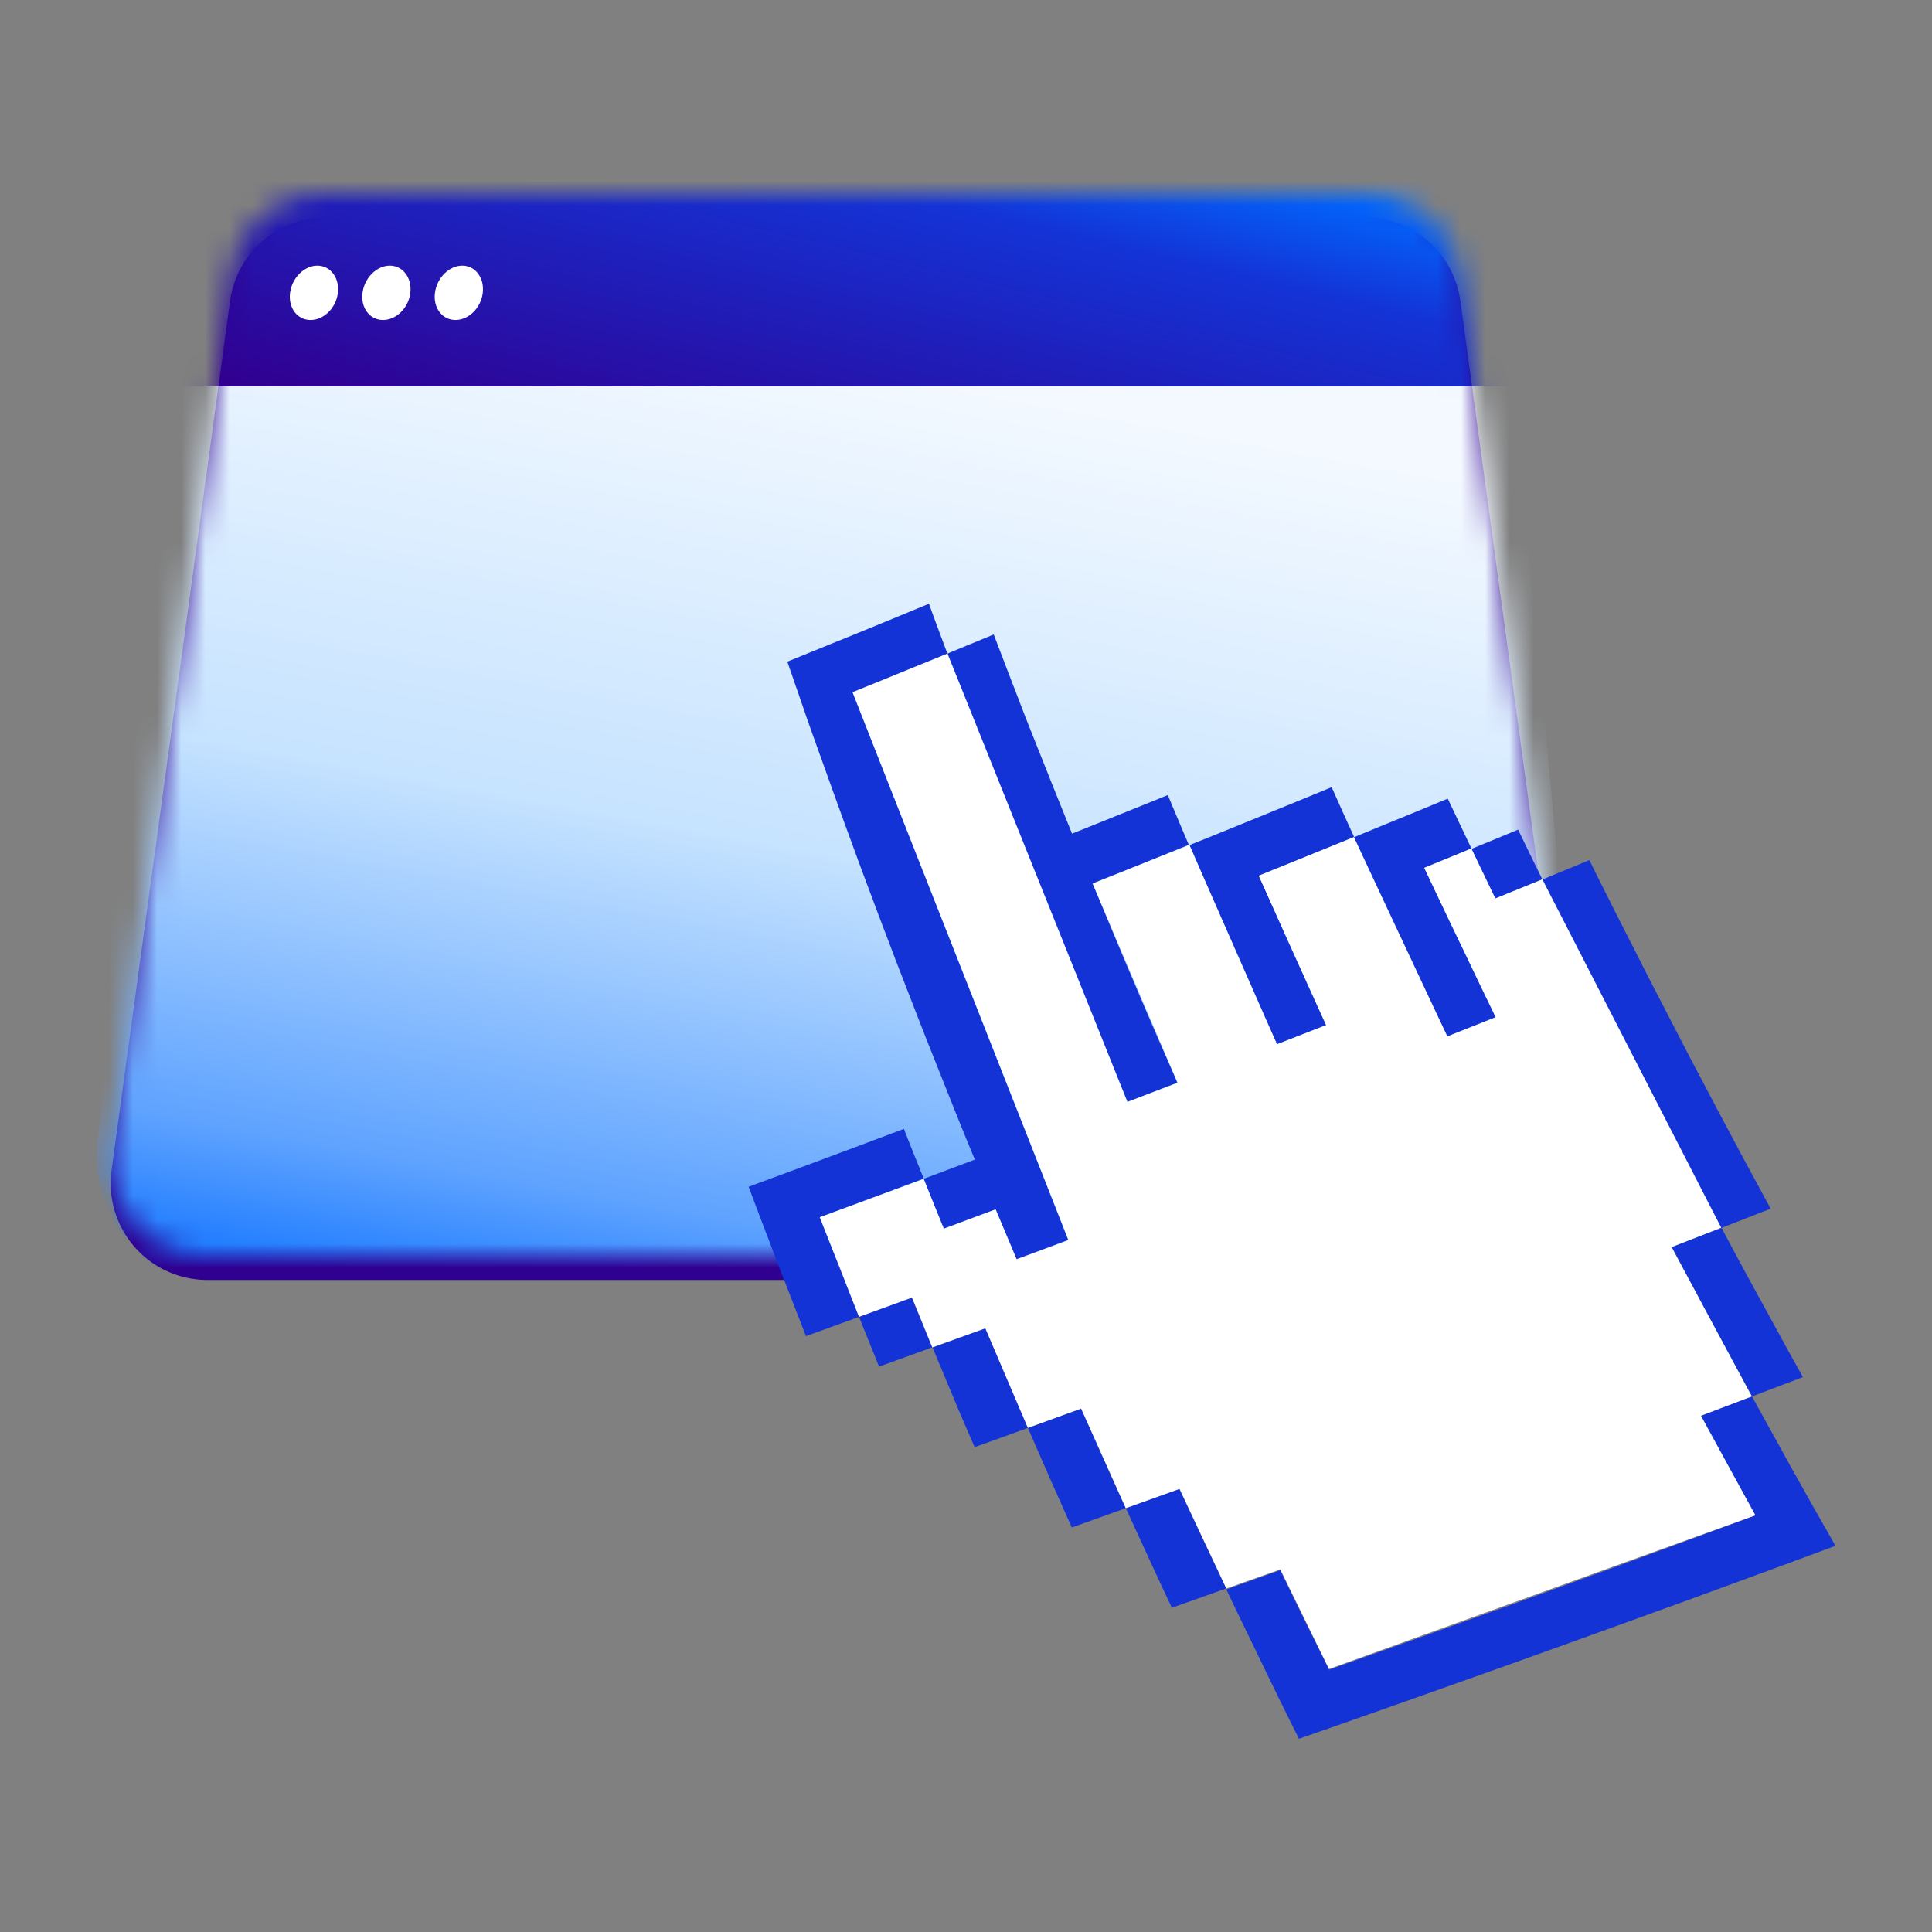 <?xml version="1.0" encoding="utf-8"?>
<svg xmlns="http://www.w3.org/2000/svg" fill="none" height="80" viewBox="0 0 80 80" width="80">
  <rect x="0" y="0" width="80" height="80" fill="#808080" stroke="none"/>
  <path d="M4.62 48.46A4 4 0 0 0 8.581 53h52.835a4 4 0 0 0 3.964-4.54l-4.91-36A4 4 0 0 0 56.509 9H13.492a4 4 0 0 0-3.964 3.46z" fill="#300091"/>
  <mask height="44" id="a" maskUnits="userSpaceOnUse" style="mask-type:alpha" width="62" x="4" y="8">
    <path d="M4.62 47.46A4 4 0 0 0 8.581 52h52.835a4 4 0 0 0 3.964-4.54l-4.91-36A4 4 0 0 0 56.509 8H13.492a4 4 0 0 0-3.964 3.46z" fill="#d9d9d9"/>
  </mask>
  <g mask="url(#a)">
    <path d="M4.047 47.115C3.663 49.82 5.585 53 8.365 53h52.728c2.78 0 4.79-3.18 4.505-5.885-1.045-10.375-1.91-20.74-2.956-31.115H4.047c-1.459 10.375 1.45 20.75 0 31.115" fill="url(#b)"/>
    <path d="M62.942 7H7.488c-.175 1.256-.313 7.744-.488 9h55.942s.13-7.678 0-9" fill="url(#c)"/>
  </g>
  <path d="M12.86 13.25c.553 0 1.059-.503 1.131-1.125S13.684 11 13.141 11s-1.049.503-1.13 1.125.298 1.125.85 1.125m2.999 0c.553 0 1.059-.503 1.131-1.125S16.684 11 16.141 11s-1.049.503-1.13 1.125.298 1.125.85 1.125m2.999 0c.553 0 1.059-.503 1.131-1.125S19.684 11 19.141 11s-1.049.503-1.13 1.125.298 1.125.85 1.125" fill="#fff"/>
  <path d="M41.657 51.11q-.216-.514-.43-1.032c-.712.267-1.425.533-2.147.8-.287-.691-.563-1.372-.84-2.062l1.063-.4 1.063-.4a156 156 0 0 1-.84-2.061q-.208-.516-.41-1.03h-.001l-.41-1.032c-.277-.69-.545-1.372-.812-2.062l-.4-1.031-.4-1.031-.391-1.031a126 126 0 0 1-.391-1.031l-.386-1.03-.385-1.032q-.187-.517-.376-1.03-.19-.515-.376-1.032l-.371-1.03-.37-1.032-.155-.431c-.196-.544-.39-1.084-.578-1.63q-.177-.518-.356-1.032l-.356-1.03.984-.4q.489-.2.984-.4c.442-.177.875-.355 1.308-.532l.65-.267.97-.4.969-.399c.194.543.395 1.08.597 1.62l.165.442-1.959.799c-.652.266-1.305.533-1.968.8.124.342 8.931 22.68 8.931 22.68-.712.267-1.424.533-2.146.8zm21.959-15.205.002.003.247.507q-.966.399-1.948.798c-.336-.69-.663-1.37-.99-2.061a401 401 0 0 0 1.936-.798h.002v-.001c.246.52.498 1.034.75 1.552" fill="#1433d6"/>
  <path d="M33.947 50.404h.002c.722-.267 1.443-.533 2.154-.799l1.073-.4 1.073-.4-.184-.46c-.215-.533-.429-1.064-.636-1.601l-1.063.4-1.064.399c-.712.266-1.424.533-2.146.8-.712.265-1.434.532-2.156.798.257.69.514 1.372.781 2.062a128 128 0 0 0 .791 2.062l.401 1.031.4 1.031 1.103-.4 1.095-.396q.206.515.413 1.026v.002q.209.514.416 1.03l1.103-.399h.002l1.1-.4-.425-1.03q-.21-.514-.425-1.031-1.082.397-2.177.796l-.41-1.028q-.202-.514-.41-1.031-.201-.517-.405-1.03-.205-.514-.406-1.032m5.762 4.996h.002q.543-.2 1.09-.398l.44 1.03a318 318 0 0 0 .886 2.063l.443 1.027c.739-.265 1.468-.53 2.197-.796q.23.518.46 1.031l.46 1.031c.306.69.613 1.371.93 2.062l-.003.001c-.741.266-1.482.532-2.233.798l-.46-1.03-.46-1.032q-.223-.517-.45-1.03-.225-.513-.448-1.029c-.728.266-1.467.53-2.205.796h-.002l-.206-.477c-.227-.528-.454-1.053-.674-1.585l-.43-1.03-.002-.004-.429-1.027zm6.908 7.05 2.225-.8a189 189 0 0 0 1.449 3.094l.49 1.03-2.256.8c-.326-.69-.643-1.371-.96-2.062q-.236-.517-.474-1.031l-.002-.005zm17.248-26.035c.336.69.672 1.37 1.018 2.062q.38.774.77 1.544l.26.517c.345.691.691 1.372 1.047 2.062.259.516.523 1.025.788 1.538l.27.524.535 1.031.534 1.031c.264.513.534 1.02.805 1.53l.283.532.549 1.03.546 1.027q-1.015.398-2.045.794.274.518.55 1.032l.548 1.03h-.01q.276.518.554 1.031.278.514.554 1.031l.564 1.031q.282.514.563 1.031l2.107-.8c-.386-.69-.762-1.37-1.137-2.061l-.564-1.031-.564-1.03c-.375-.69-.74-1.369-1.105-2.058l2.035-.794-.559-1.03-.002-.004-.557-1.028-.549-1.031-.549-1.03-.541-1.028-.004-.007v-.001l-.543-1.027-.534-1.03-.534-1.032-.27-.524q-.4-.768-.788-1.538-.26-.516-.523-1.03h-.001v-.002a129 129 0 0 1-.784-1.547c-.259-.515-.517-1.027-.769-1.545-.643.267-1.285.533-1.938.8zm7.685 24.269c.375.69.751 1.371 1.137 2.062l-1.078.4a507 507 0 0 1-3.254 1.198c-.722.267-1.453.533-2.185.8l-2.196.798c-.732.267-1.474.533-2.216.8l-2.225.799c-.742.266-1.493.532-2.245.799l-2.255.799q-.253-.517-.51-1.031-.255-.514-.509-1.031l-.246-.504-.003-.006q-.38-.774-.75-1.552l-1.116.4h-.002l-1.117.4c.327.69.653 1.37.99 2.061l.499 1.031q.247.514.5 1.031c.335.69.672 1.371 1.018 2.062l2.284-.8c.762-.266 1.514-.532 2.265-.798l2.255-.8 1.123-.399 1.122-.4 2.225-.799 1.108-.4h.002l1.106-.399 1.103-.4 1.102-.399c.732-.266 1.464-.533 2.186-.799l1.088-.4.004-.001A465 465 0 0 0 76 64.009q-.29-.518-.584-1.031-.293-.514-.583-1.031l-.305-.545v-.001q-.427-.756-.842-1.516c-.386-.69-.762-1.371-1.138-2.062-.702.266-1.404.533-2.116.8q.281.515.558 1.029v.001zM51.492 40.149q-.225-.514-.455-1.031h.01a186 186 0 0 1-.9-2.062l-.445-1.031-.445-1.031c.663-.266 1.326-.533 1.978-.8l1.958-.798c.653-.267 1.306-.533 1.949-.8.306.691.613 1.372.93 2.063l-.985.4q-.493.198-.984.399c-.652.266-1.315.532-1.978.799l.46 1.03.46 1.032c.307.69.613 1.371.93 2.062.233.525.472 1.044.712 1.567l.227.495-1.019.4h-.002l-1.016.399a189 189 0 0 1-.93-2.062l-.454-1.03z" fill="#1433d6"/>
  <path d="m57.97 38.792.485 1.031q.24.514.485 1.031c.326.69.652 1.371.989 2.062h.002a424 424 0 0 0 2.005-.8l-.249-.509q-.38-.774-.75-1.552-.245-.517-.494-1.031t-.495-1.03l-.237-.503c-.247-.52-.492-1.037-.732-1.56.653-.266 1.306-.533 1.949-.799l-.49-1.03-.49-1.032c-.642.267-1.285.533-1.938.8q-.489.198-.973.398l-.002.001-.973.4.246.538c.231.507.462 1.013.703 1.523.316.69.633 1.372.96 2.062m-16.779-6.566-.4-1.03h-.02l-.175-.45a121 121 0 0 1-.617-1.612q-.192-.518-.386-1.031l-.385-1.031.969-.4.97-.4.395 1.032q.195.514.395 1.03l.22.57q.283.744.581 1.492l.411 1.031.41 1.031.416 1.031.415 1.031 1.988-.799c.663-.266 1.326-.533 1.978-.799.287.69.574 1.371.87 2.062l-1.987.8c-.663.266-1.326.532-1.998.798l.43 1.031.43 1.031c.287.69.574 1.372.87 2.062.221.531.447 1.056.675 1.584l.206.478q.223.517.45 1.03.226.514.45 1.032l-2.077.8-.44-1.032-.44-1.03a183 183 0 0 1-.87-2.063q-.215-.516-.425-1.029v-.002l-.426-1.03-.42-1.032q-.213-.513-.421-1.03-.154-.383-.309-.762-.267-.648-.522-1.3-.201-.518-.405-1.032-.204-.513-.406-1.03z" fill="#1433d6"/>
  <path d="m33.947 50.404 4.302-1.588.831 2.062 2.146-.8.87 2.062 2.147-.789-8.93-22.681 3.925-1.598 7.448 18.557 2.077-.79-3.511-8.247 3.995-1.598 3.63 8.248 2.037-.79-2.789-6.185 3.937-1.599 3.867 8.248 2.007-.79-2.957-6.185 1.949-.8.989 2.063 1.948-.79 7.407 14.424-2.057.8 3.323 6.185-2.106.8 2.255 4.123-17.654 6.363-2.018-4.123-2.235.789-1.938-4.124-2.225.799-1.85-4.124-2.206.8-1.76-4.124-2.196.789-.84-2.062-2.196.799z" fill="#fff"/>
  <defs>
    <linearGradient gradientUnits="userSpaceOnUse" id="b" x1="52.465" x2="44.348" y1="18.09" y2="61.974">
      <stop stop-color="#f4f9ff"/>
      <stop offset=".454" stop-color="#c6e3ff"/>
      <stop offset=".804" stop-color="#5fa3ff"/>
      <stop offset=".978" stop-color="#0069ff"/>
    </linearGradient>
    <linearGradient gradientUnits="userSpaceOnUse" id="c" x1="12.452" x2="17.524" y1="16.411" y2="-4.902">
      <stop stop-color="#300091"/>
      <stop offset=".632" stop-color="#1433d6"/>
      <stop offset=".84" stop-color="#0069ff"/>
      <stop offset=".99" stop-color="#c6e3ff"/>
    </linearGradient>
  </defs>
</svg>